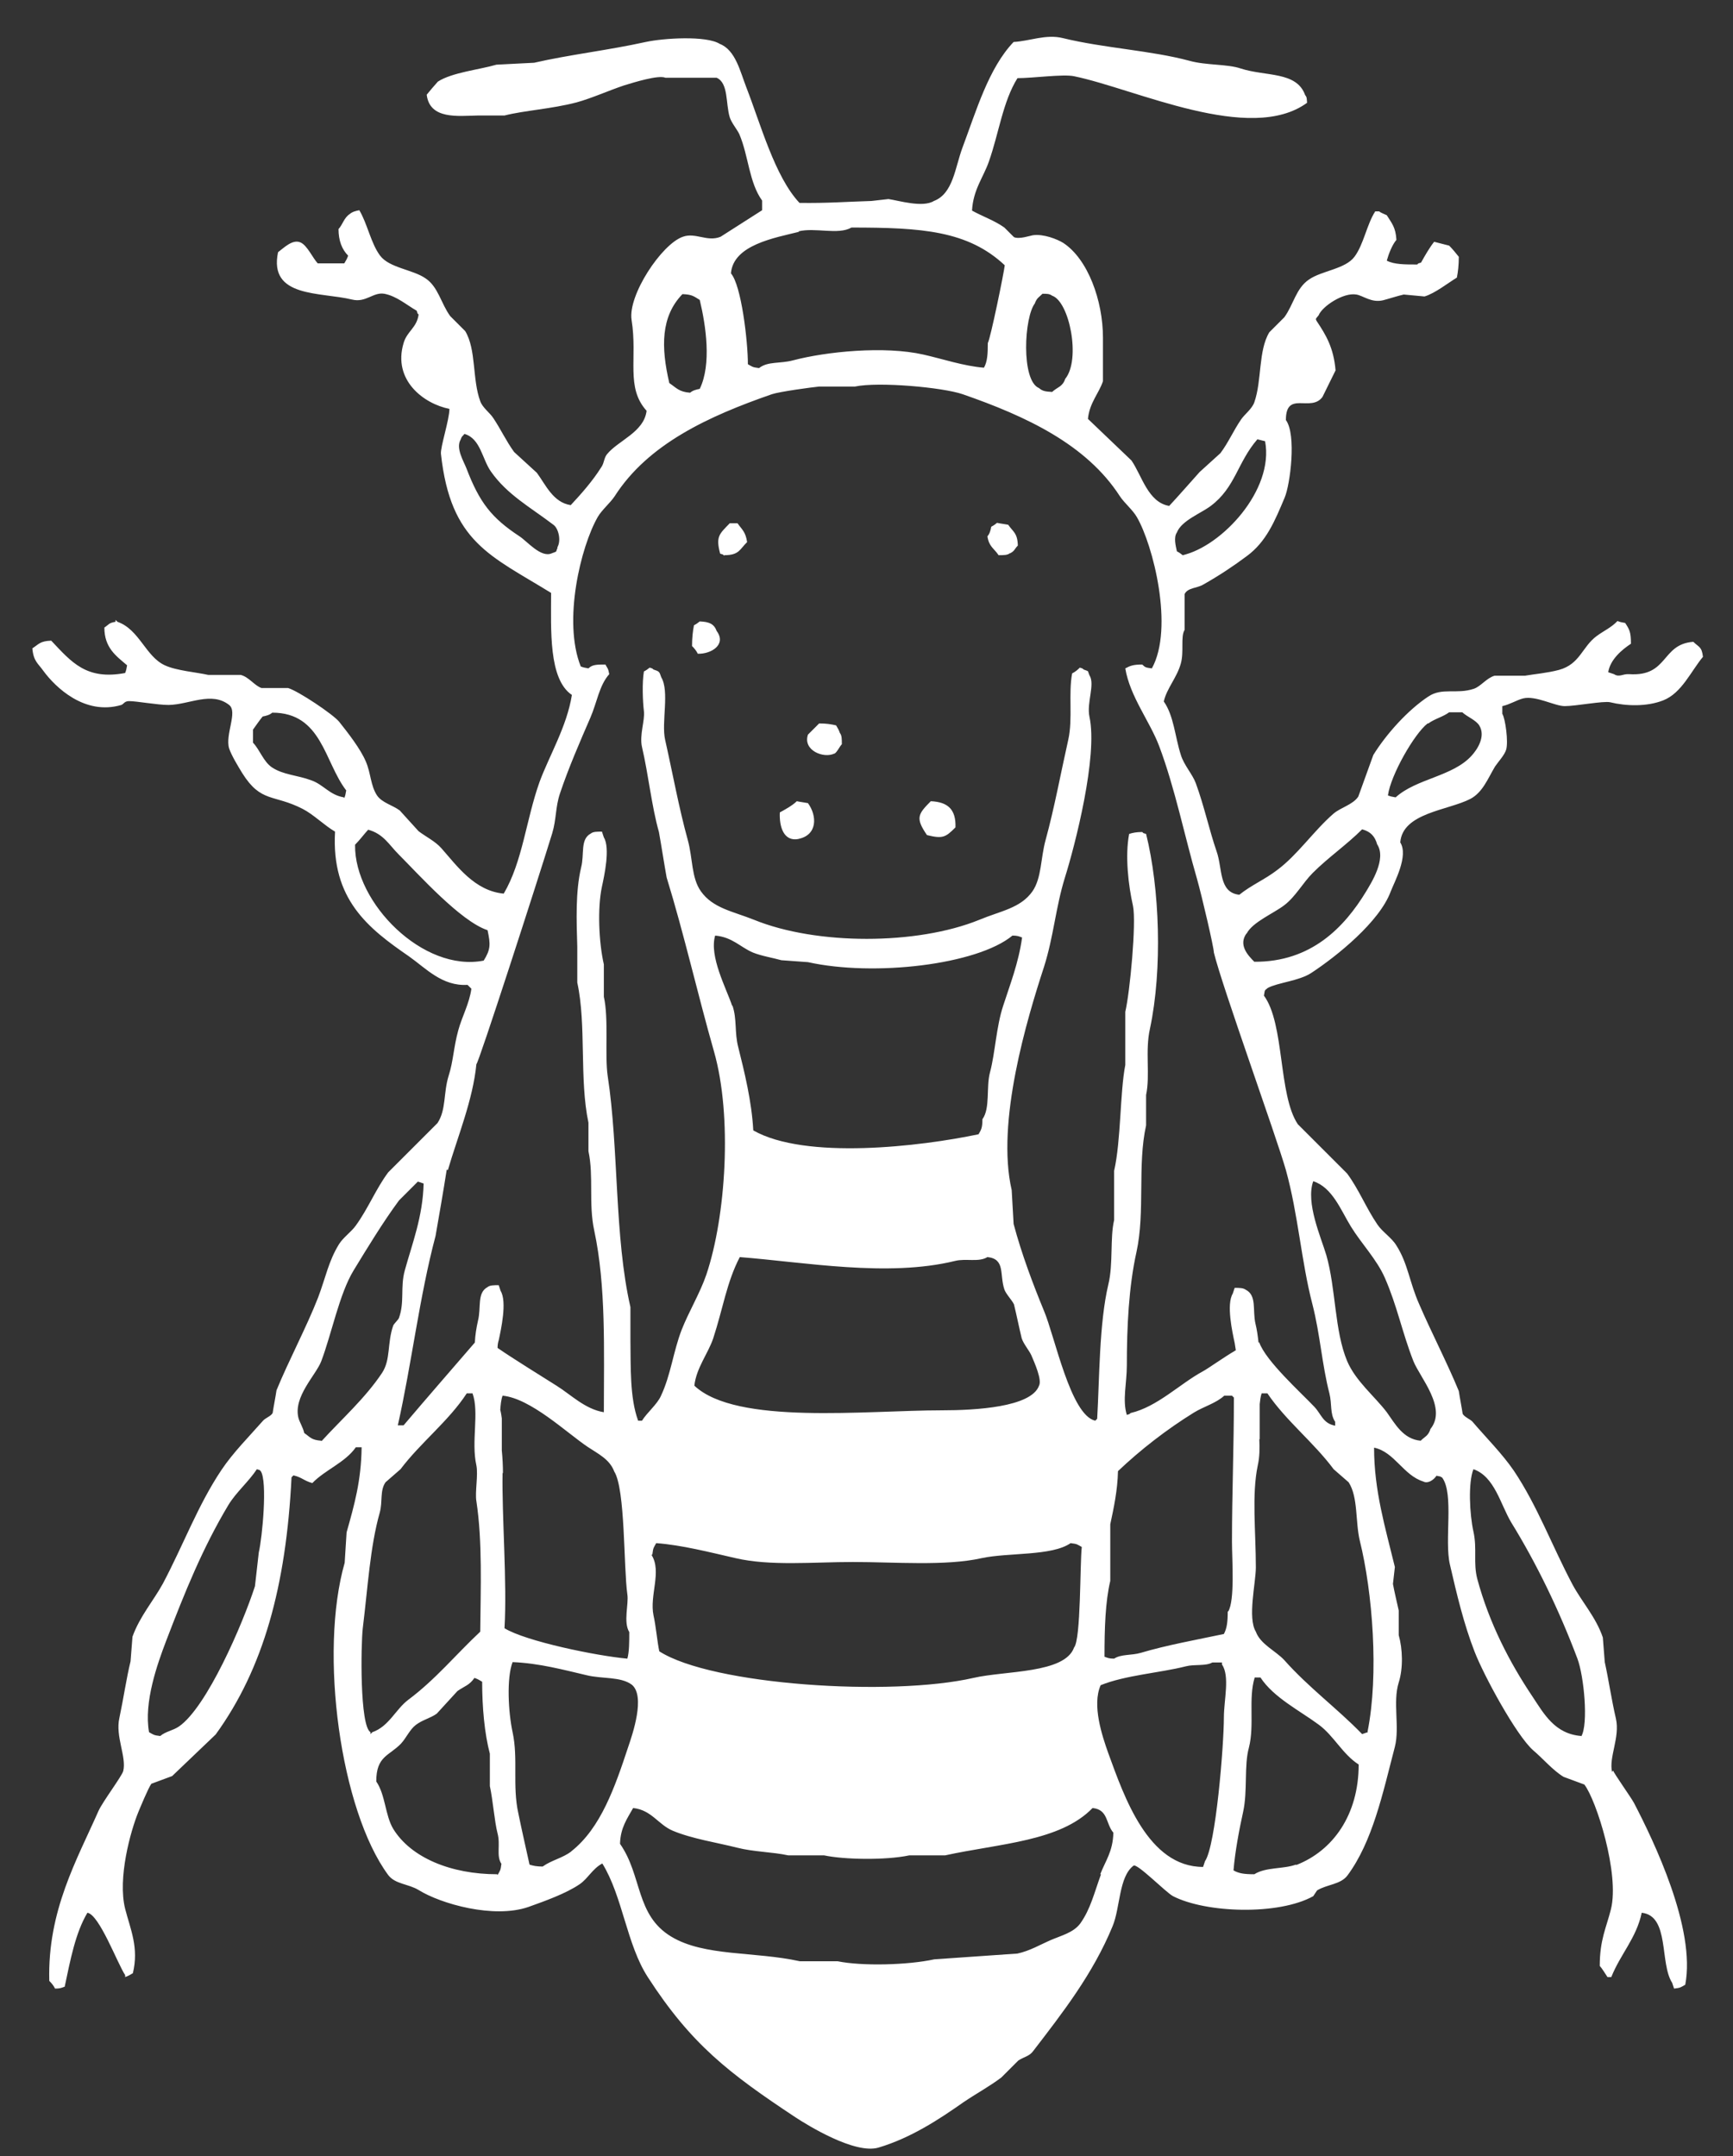 <svg width="45" height="56" viewBox="0 0 45 56" fill="none" xmlns="http://www.w3.org/2000/svg">
<rect x="0" y="0" width="45" height="56" fill="#333333" stroke="none"/>
<path fill-rule="evenodd" clip-rule="evenodd" d="M41.86 46.02C41.77 45.65 42.07 45.12 41.96 44.64C41.84 44.12 41.77 43.62 41.67 43.17C41.65 42.96 41.64 42.74 41.62 42.53C41.44 42 41.07 41.6 40.83 41.15C40.3 40.15 39.92 39.11 39.31 38.2C39.01 37.76 38.58 37.33 38.23 36.92C38.17 36.86 38.02 36.8 37.98 36.72C37.95 36.52 37.91 36.33 37.88 36.13C37.59 35.42 37.15 34.57 36.85 33.87C36.6 33.31 36.56 32.82 36.26 32.35C36.14 32.15 35.9 32 35.77 31.81C35.47 31.37 35.29 30.9 34.98 30.48C34.55 30.05 34.13 29.63 33.7 29.2C33.19 28.44 33.36 26.59 32.82 25.86C32.85 25.71 32.82 25.74 32.92 25.66C33.18 25.52 33.73 25.48 34.05 25.27C34.72 24.83 35.82 23.94 36.11 23.16C36.21 22.9 36.58 22.23 36.36 21.88C36.42 21.11 37.6 21.05 38.18 20.75C38.5 20.58 38.63 20.23 38.82 19.91C38.9 19.79 39.07 19.61 39.11 19.47C39.17 19.27 39.09 18.67 39.01 18.54V18.34C39.2 18.3 39.39 18.18 39.55 18.14C39.88 18.06 40.37 18.34 40.63 18.34C40.92 18.34 41.64 18.2 41.81 18.24C42.22 18.34 42.76 18.36 43.19 18.19C43.67 18 43.91 17.43 44.22 17.06C44.19 16.79 44.11 16.81 43.97 16.67C43.13 16.73 43.33 17.58 42.3 17.51C42.13 17.5 42.05 17.6 41.91 17.51C41.86 17.49 41.81 17.48 41.76 17.46C41.81 17.13 42.12 16.87 42.35 16.72C42.35 16.41 42.31 16.35 42.2 16.18C42.09 16.16 42.08 16.16 42 16.13C41.84 16.3 41.65 16.38 41.46 16.52C41.08 16.8 41.03 17.25 40.48 17.4C40.18 17.48 39.83 17.51 39.6 17.55H38.81C38.6 17.61 38.45 17.83 38.27 17.89C37.82 18.04 37.45 17.85 37.09 18.09C36.56 18.44 36 19.06 35.66 19.61C35.53 19.97 35.4 20.33 35.27 20.69C35.13 20.9 34.82 20.97 34.63 21.13C34.12 21.57 33.69 22.21 33.16 22.6C32.85 22.84 32.49 22.99 32.18 23.24C31.64 23.18 31.75 22.56 31.59 22.11C31.4 21.56 31.27 20.94 31.05 20.34C30.96 20.1 30.74 19.87 30.66 19.6C30.51 19.13 30.48 18.59 30.22 18.22C30.29 17.89 30.56 17.6 30.66 17.24C30.75 16.93 30.65 16.54 30.76 16.36V15.43C30.84 15.26 31.09 15.28 31.25 15.18C31.64 14.96 32.02 14.71 32.38 14.44C32.88 14.07 33.1 13.54 33.36 12.92C33.5 12.59 33.67 11.29 33.39 10.91C33.39 10.13 34.04 10.72 34.34 10.31C34.45 10.08 34.57 9.85 34.68 9.62C34.63 9.03 34.43 8.7 34.19 8.34C34.15 8.27 34.17 8.28 34.24 8.19C34.33 7.96 34.88 7.59 35.22 7.65C35.4 7.68 35.61 7.87 35.91 7.8C36.03 7.77 36.31 7.68 36.45 7.65C36.63 7.67 36.81 7.68 36.99 7.7C37.26 7.62 37.6 7.35 37.83 7.21C37.86 7.06 37.88 6.88 37.88 6.67C37.8 6.57 37.72 6.47 37.63 6.38C37.5 6.35 37.37 6.31 37.24 6.28C37.12 6.43 37 6.64 36.9 6.82C36.82 6.85 36.85 6.82 36.8 6.87C36.48 6.87 36.2 6.87 36.01 6.77C36.06 6.59 36.15 6.36 36.26 6.23C36.24 5.9 36.14 5.8 36.01 5.59C35.95 5.56 35.86 5.53 35.81 5.49H35.71C35.49 5.83 35.41 6.35 35.17 6.67C34.93 6.99 34.32 7.03 33.99 7.26C33.65 7.49 33.59 7.91 33.35 8.24C33.22 8.37 33.09 8.5 32.96 8.63C32.67 9.11 32.77 9.88 32.57 10.45C32.51 10.62 32.32 10.76 32.23 10.89C32.03 11.18 31.9 11.49 31.69 11.77C31.51 11.93 31.33 12.1 31.15 12.26C30.88 12.56 30.63 12.85 30.36 13.14C29.81 13.05 29.65 12.35 29.38 11.96C29 11.6 28.63 11.24 28.25 10.88C28.29 10.46 28.54 10.21 28.64 9.9V8.77C28.64 7.81 28.25 6.73 27.61 6.31C27.45 6.21 27.09 6.07 26.82 6.11C26.75 6.12 26.47 6.22 26.33 6.16C26.25 6.08 26.17 6 26.08 5.91C25.83 5.73 25.51 5.62 25.24 5.47C25.27 4.92 25.54 4.6 25.68 4.19C25.94 3.45 26.04 2.64 26.42 2.03C26.82 2.03 27.61 1.92 27.89 1.98C29.49 2.31 32.46 3.75 33.94 2.67C33.93 2.56 33.94 2.53 33.89 2.47C33.67 1.85 32.87 1.99 32.22 1.78C31.87 1.66 31.32 1.7 30.89 1.58C29.89 1.31 28.66 1.25 27.6 0.99C27.16 0.88 26.73 1.07 26.32 1.09C25.67 1.77 25.35 2.88 24.99 3.84C24.8 4.35 24.75 5.03 24.25 5.22C23.96 5.4 23.34 5.21 23.07 5.17C22.92 5.19 22.78 5.2 22.63 5.22C21.97 5.24 21.49 5.28 20.76 5.27C20.12 4.59 19.75 3.22 19.38 2.27C19.22 1.86 19.1 1.3 18.69 1.14C18.34 0.92 17.23 0.99 16.77 1.09C15.77 1.31 14.78 1.42 13.87 1.63C13.54 1.65 13.21 1.66 12.89 1.68C12.45 1.81 11.74 1.88 11.37 2.12C11.27 2.23 11.17 2.35 11.08 2.46C11.16 3.11 11.89 3.01 12.41 3H13.1C13.61 2.87 14.32 2.83 14.97 2.66C15.37 2.55 15.81 2.35 16.2 2.22C16.46 2.14 17.1 1.94 17.28 2.02H18.61C18.92 2.16 18.84 2.69 18.95 3.05C19 3.2 19.14 3.36 19.2 3.49C19.44 4.06 19.45 4.74 19.79 5.21V5.46L18.71 6.15C18.36 6.29 18.06 6.03 17.73 6.15C17.18 6.34 16.3 7.67 16.4 8.31C16.56 9.31 16.24 10.06 16.79 10.67C16.72 11.23 16.05 11.44 15.76 11.8C15.68 11.9 15.69 12.03 15.61 12.14C15.39 12.49 15.1 12.82 14.82 13.12C14.36 13.05 14.17 12.59 13.94 12.28C13.74 12.1 13.55 11.92 13.35 11.74C13.14 11.45 13.01 11.16 12.81 10.86C12.72 10.72 12.53 10.59 12.47 10.42C12.26 9.85 12.37 9.08 12.08 8.6C11.95 8.47 11.82 8.34 11.69 8.21C11.45 7.88 11.38 7.45 11.05 7.23C10.72 7 10.11 6.96 9.87 6.64C9.63 6.32 9.54 5.81 9.33 5.46C9.23 5.48 9.15 5.5 9.08 5.56C8.93 5.66 8.9 5.83 8.79 5.95C8.79 6.25 8.88 6.48 9.04 6.64C9 6.75 8.99 6.75 8.94 6.84H8.25C8.12 6.7 7.98 6.38 7.81 6.3C7.6 6.2 7.37 6.44 7.22 6.55C6.97 7.74 8.32 7.58 9.14 7.78C9.5 7.87 9.69 7.58 9.98 7.63C10.3 7.69 10.57 7.93 10.82 8.07C10.85 8.15 10.82 8.12 10.87 8.17C10.82 8.52 10.57 8.6 10.48 8.91C10.19 9.88 11.01 10.49 11.67 10.62C11.67 10.9 11.43 11.62 11.45 11.79C11.7 14.09 12.74 14.43 14.31 15.4C14.31 16.35 14.24 17.64 14.85 18.05C14.72 18.87 14.26 19.63 14.01 20.31C13.66 21.29 13.57 22.38 13.08 23.21C12.32 23.14 11.86 22.48 11.46 22.03C11.3 21.85 11.07 21.74 10.87 21.59C10.71 21.41 10.54 21.23 10.38 21.05C10.19 20.91 9.92 20.85 9.79 20.66C9.62 20.4 9.63 20.08 9.5 19.78C9.36 19.45 9.04 19.04 8.81 18.75C8.66 18.56 7.75 17.95 7.48 17.87H6.79C6.61 17.81 6.46 17.58 6.25 17.53H5.41C5.1 17.46 4.58 17.42 4.28 17.28C3.78 17.05 3.62 16.35 3.05 16.15C3.03 16.13 3.02 16.12 3 16.1V16.15C2.82 16.18 2.83 16.22 2.71 16.3C2.71 16.83 3.02 17.04 3.3 17.28C3.28 17.39 3.28 17.4 3.25 17.48C2.24 17.67 1.86 17.2 1.33 16.64C1.04 16.65 1.01 16.73 0.84 16.84C0.87 17.18 0.99 17.23 1.13 17.43C1.44 17.85 2.2 18.59 3.15 18.31C3.21 18.29 3.23 18.21 3.35 18.21C3.55 18.21 4.08 18.31 4.38 18.31C4.92 18.3 5.49 17.95 5.95 18.31C6.18 18.49 5.84 19.08 5.95 19.44C6.01 19.62 6.18 19.9 6.29 20.08C6.78 20.86 7.1 20.62 7.86 21.01C8.15 21.16 8.41 21.43 8.7 21.6C8.6 23.36 9.56 24.11 10.62 24.84C11.06 25.15 11.48 25.62 12.14 25.58L12.24 25.68C12.19 26.06 11.99 26.42 11.9 26.76C11.78 27.19 11.77 27.57 11.65 27.94C11.51 28.39 11.59 28.82 11.36 29.17C10.93 29.6 10.51 30.02 10.08 30.45C9.76 30.88 9.56 31.39 9.24 31.83C9.12 32 8.91 32.14 8.8 32.32C8.53 32.76 8.46 33.17 8.26 33.7C7.96 34.47 7.49 35.35 7.18 36.11C7.15 36.31 7.11 36.5 7.08 36.7C7.04 36.78 6.89 36.83 6.83 36.9C6.47 37.31 6.05 37.73 5.75 38.18C5.14 39.09 4.76 40.13 4.23 41.13C3.99 41.57 3.63 41.98 3.44 42.51C3.42 42.72 3.41 42.94 3.39 43.15C3.28 43.6 3.21 44.1 3.1 44.62C2.99 45.1 3.29 45.63 3.2 46C3.16 46.14 2.67 46.79 2.56 47.03C2 48.3 1.23 49.63 1.28 51.45C1.34 51.51 1.39 51.57 1.43 51.65C1.56 51.65 1.6 51.63 1.68 51.6C1.83 50.89 1.96 50.2 2.27 49.68C2.58 49.73 3.05 51 3.25 51.3V51.35C3.36 51.31 3.36 51.3 3.45 51.25C3.61 50.59 3.39 50.12 3.25 49.58C3.05 48.78 3.39 47.56 3.59 47.07C3.64 46.95 3.85 46.44 3.93 46.33C4.11 46.26 4.29 46.2 4.47 46.13C4.85 45.77 5.22 45.41 5.6 45.05C6.84 43.34 7.43 41.19 7.57 38.37C7.59 38.35 7.6 38.34 7.62 38.32C7.84 38.37 7.89 38.46 8.11 38.52C8.45 38.17 8.96 37.99 9.24 37.59H9.39C9.38 38.46 9.2 39.09 9 39.8C8.98 40.06 8.97 40.32 8.95 40.59C8.28 42.93 8.84 47.02 10.08 48.7C10.26 48.94 10.61 48.93 10.87 49.09C11.45 49.45 12.82 49.84 13.72 49.53C14.14 49.38 14.7 49.18 15.05 48.94C15.27 48.79 15.38 48.54 15.64 48.4C16.17 49.26 16.27 50.5 16.82 51.35C17.95 53.1 18.93 53.85 20.65 54.99C20.97 55.2 22.2 55.96 22.81 55.78C23.65 55.53 24.38 55.05 25.02 54.6C25.36 54.37 25.68 54.2 26 53.96C26.15 53.81 26.29 53.67 26.44 53.52C26.59 53.42 26.73 53.41 26.83 53.27C27.59 52.28 28.38 51.27 28.89 50.03C29.09 49.55 29.05 48.75 29.43 48.46C29.51 48.37 30.27 49.15 30.46 49.25C31.32 49.69 33.2 49.75 34.1 49.25L34.2 49.1C34.46 48.94 34.81 48.95 34.99 48.71C35.64 47.83 35.9 46.6 36.22 45.37C36.35 44.86 36.16 44.21 36.32 43.7C36.44 43.32 36.42 42.82 36.32 42.47V41.83C36.28 41.65 36.2 41.31 36.17 41.14C36.19 40.99 36.2 40.85 36.22 40.7C35.97 39.67 35.68 38.72 35.68 37.6C36.21 37.71 36.44 38.32 36.96 38.48C37.07 38.54 37.22 38.45 37.3 38.33C37.4 38.35 37.39 38.34 37.45 38.38C37.76 38.81 37.5 40.01 37.65 40.64C37.83 41.42 38.01 42.18 38.29 42.9C38.53 43.52 39.37 45.07 39.81 45.46C40.06 45.67 40.32 45.98 40.6 46.15C40.78 46.22 40.96 46.28 41.14 46.35C41.45 46.75 42.06 48.67 41.83 49.59C41.71 50.07 41.54 50.38 41.54 51.06C41.61 51.14 41.68 51.26 41.74 51.35H41.84C42.08 50.75 42.49 50.34 42.63 49.68C43.36 49.76 43.09 50.99 43.42 51.5C43.44 51.55 43.45 51.6 43.47 51.65C43.65 51.63 43.65 51.61 43.76 51.55C44.04 50.09 42.94 47.81 42.43 46.83C42.35 46.68 41.9 46.05 41.89 45.99L41.86 46.02ZM30.56 13.83C30.68 13.52 31.19 13.33 31.44 13.14C32.08 12.66 32.13 12.01 32.65 11.41C32.72 11.43 32.78 11.44 32.85 11.46C33.09 12.73 31.72 14.19 30.71 14.42C30.66 14.38 30.62 14.35 30.56 14.32C30.53 14.18 30.47 13.96 30.56 13.83ZM14.48 14.22C14.42 14.36 14.48 14.31 14.33 14.37C14.05 14.5 13.69 14.06 13.49 13.93C12.76 13.45 12.45 13.05 12.11 12.16C12.04 11.98 11.83 11.64 11.96 11.42C12 11.31 12 11.35 12.06 11.27C12.48 11.39 12.52 11.93 12.75 12.25C13.17 12.85 13.78 13.18 14.37 13.63C14.5 13.72 14.58 14.04 14.47 14.22H14.48ZM6.72 40.32C6.69 40.61 6.65 40.91 6.62 41.2C6.3 42.19 5.37 44.34 4.65 44.84C4.49 44.95 4.3 44.97 4.16 45.09C3.98 45.07 3.98 45.05 3.87 44.99C3.73 44.21 4.09 43.21 4.31 42.63C4.8 41.35 5.26 40.21 5.93 39.09C6.13 38.76 6.46 38.48 6.67 38.16C6.75 38.19 6.72 38.16 6.77 38.21C6.95 38.47 6.81 39.94 6.72 40.32ZM37.09 18.79C37.25 18.67 37.47 18.62 37.63 18.5H37.97C38.1 18.62 38.32 18.7 38.41 18.84C38.59 19.13 38.35 19.48 38.21 19.63C37.72 20.17 36.78 20.22 36.24 20.71C36.13 20.69 36.12 20.69 36.04 20.66C36.11 20.13 36.73 19.05 37.07 18.79H37.09ZM32.37 24.25C32.52 23.95 33.08 23.72 33.35 23.51C33.64 23.29 33.83 22.93 34.09 22.67C34.49 22.27 34.97 21.94 35.37 21.54C35.59 21.6 35.7 21.72 35.76 21.93C36.01 22.31 35.6 22.94 35.47 23.16C34.91 24.08 34.05 24.99 32.57 24.98C32.4 24.81 32.15 24.54 32.37 24.24V24.25ZM26.87 7.88C26.93 7.73 26.97 7.73 27.07 7.63C27.19 7.63 27.25 7.63 27.32 7.68C27.77 7.83 28.07 9.34 27.66 9.84C27.59 10.05 27.46 10.05 27.32 10.18C27.15 10.17 27.07 10.16 26.98 10.08C26.51 9.89 26.59 8.22 26.88 7.87L26.87 7.88ZM20.73 6.01C21.17 5.9 21.76 6.11 22.11 5.91C23.93 5.91 25.13 5.99 26.09 6.89C26.07 7.08 25.72 8.79 25.65 8.91C25.65 9.19 25.64 9.39 25.55 9.55C25.03 9.51 24.47 9.32 23.98 9.21C22.97 8.98 21.46 9.13 20.59 9.36C20.25 9.45 19.94 9.38 19.71 9.56C19.53 9.54 19.53 9.52 19.42 9.46C19.42 8.86 19.25 7.41 18.98 7.1C19.04 6.36 20.11 6.18 20.75 6.02L20.73 6.01ZM17.73 7.64C17.98 7.65 18.02 7.7 18.17 7.79C18.33 8.46 18.48 9.46 18.17 10.1C18.07 10.12 17.99 10.14 17.92 10.2C17.63 10.18 17.56 10.07 17.38 9.95C17.16 9.01 17.16 8.22 17.72 7.64H17.73ZM8.93 20.71C8.56 20.65 8.4 20.38 8.09 20.27C7.72 20.13 7.36 20.13 7.06 19.93C6.84 19.78 6.75 19.48 6.57 19.29V18.95C6.65 18.84 6.73 18.72 6.82 18.61C6.92 18.59 7 18.57 7.07 18.51C8.36 18.51 8.42 19.79 8.99 20.53C8.97 20.64 8.97 20.65 8.94 20.73L8.93 20.71ZM9.22 21.94C9.34 21.82 9.45 21.67 9.56 21.55C9.96 21.66 10.1 21.94 10.35 22.19C10.87 22.71 11.96 23.93 12.66 24.16C12.74 24.53 12.74 24.66 12.56 24.95C10.99 25.26 9.2 23.45 9.22 21.95V21.94ZM11.63 30.39C11.88 29.53 12.28 28.57 12.37 27.64C12.42 27.64 13.94 22.94 14.34 21.64C14.45 21.27 14.42 20.97 14.54 20.61C14.76 19.95 15.07 19.24 15.33 18.64C15.5 18.25 15.56 17.8 15.82 17.51C15.79 17.35 15.78 17.37 15.72 17.26C15.5 17.26 15.38 17.26 15.28 17.36C15.17 17.34 15.16 17.34 15.08 17.31C14.61 16.13 15.08 14.2 15.52 13.43C15.63 13.24 15.84 13.07 15.96 12.89C16.83 11.53 18.4 10.81 20.04 10.24C20.25 10.17 21.07 10.06 21.27 10.04H22.2C22.81 9.91 24.48 10.06 25 10.24C26.64 10.81 28.21 11.54 29.08 12.89C29.2 13.07 29.41 13.24 29.52 13.43C29.94 14.15 30.49 16.31 29.91 17.36C29.76 17.34 29.74 17.34 29.66 17.26C29.43 17.26 29.35 17.29 29.22 17.36C29.34 18.09 29.86 18.74 30.1 19.38C30.51 20.47 30.76 21.72 31.08 22.82C31.21 23.28 31.52 24.61 31.52 24.74C31.73 25.61 33.14 29.51 33.39 30.39C33.71 31.54 33.79 32.77 34.08 33.88C34.28 34.66 34.33 35.46 34.52 36.19C34.59 36.47 34.53 36.72 34.67 36.93V37.03C34.35 36.97 34.31 36.73 34.13 36.54C33.77 36.16 32.87 35.35 32.7 34.87C32.7 34.87 32.69 34.87 32.68 34.87C32.66 34.7 32.64 34.54 32.6 34.38C32.52 34.03 32.64 33.65 32.35 33.5C32.28 33.45 32.19 33.45 32.06 33.45C32.04 33.5 32.03 33.55 32.01 33.6C31.84 33.88 32 34.6 32.06 34.88C32.07 34.94 32.08 35.01 32.09 35.07C31.75 35.27 31.38 35.54 31.23 35.62C30.64 35.94 30.05 36.54 29.36 36.7C29.31 36.74 29.35 36.72 29.26 36.75C29.14 36.37 29.26 35.92 29.26 35.47C29.26 34.46 29.31 33.42 29.51 32.52C29.74 31.47 29.53 30.26 29.76 29.23V28.44C29.87 27.92 29.73 27.3 29.86 26.72C30.19 25.17 30.11 23.06 29.76 21.66C29.68 21.63 29.71 21.66 29.66 21.61C29.51 21.61 29.41 21.63 29.32 21.66C29.21 22.23 29.3 23 29.42 23.53C29.51 23.97 29.34 25.77 29.22 26.28V27.66C29.08 28.38 29.11 29.62 28.93 30.41V31.69C28.82 32.15 28.91 32.83 28.78 33.36C28.54 34.37 28.55 35.82 28.49 36.85L28.44 36.9C27.8 36.76 27.39 34.71 27.11 34.05C26.83 33.37 26.53 32.58 26.32 31.79C26.3 31.5 26.29 31.2 26.27 30.91C25.86 29.14 26.67 26.46 27.11 25.11C27.36 24.32 27.41 23.58 27.65 22.8C27.92 21.94 28.51 19.64 28.29 18.62C28.21 18.25 28.44 17.78 28.29 17.54C28.23 17.4 28.29 17.45 28.14 17.39C28.09 17.35 28.13 17.37 28.04 17.34C27.98 17.4 27.92 17.45 27.84 17.49C27.74 18.01 27.86 18.67 27.74 19.21C27.54 20.1 27.38 20.98 27.15 21.82C27.02 22.29 27.05 22.8 26.81 23.15C26.5 23.59 25.98 23.66 25.43 23.89C23.81 24.55 21.2 24.55 19.58 23.89C19.03 23.67 18.51 23.59 18.2 23.15C17.95 22.8 17.99 22.29 17.86 21.82C17.63 20.99 17.47 20.1 17.27 19.21C17.17 18.76 17.39 17.96 17.17 17.59C17.12 17.44 17.12 17.44 16.97 17.39C16.92 17.35 16.96 17.37 16.87 17.34C16.82 17.38 16.78 17.41 16.72 17.44C16.67 17.73 16.69 18.23 16.72 18.47C16.75 18.71 16.6 19.09 16.67 19.4C16.84 20.13 16.92 20.94 17.11 21.61C17.18 22 17.24 22.4 17.31 22.79C17.76 24.25 18.12 25.84 18.54 27.31C19.02 28.99 18.85 31.6 18.34 33.11C18.18 33.58 17.88 34.08 17.7 34.54C17.48 35.11 17.42 35.71 17.16 36.26C17.06 36.48 16.8 36.69 16.67 36.9H16.57C16.35 36.3 16.38 35.49 16.37 34.79V33.95C15.95 32.12 16.07 29.84 15.78 27.95C15.7 27.41 15.81 26.46 15.68 25.89V25.05C15.55 24.48 15.51 23.59 15.63 23.03C15.69 22.75 15.85 22.03 15.68 21.75C15.66 21.7 15.65 21.65 15.63 21.6C15.5 21.6 15.4 21.6 15.34 21.65C15.06 21.8 15.18 22.18 15.09 22.53C14.94 23.16 14.97 23.92 14.99 24.59V25.52C15.23 26.62 15.04 28.03 15.28 29.16V29.9C15.42 30.55 15.28 31.27 15.43 31.96C15.74 33.41 15.68 35.06 15.68 36.68C15.19 36.6 14.82 36.22 14.45 35.99C14.07 35.75 13.31 35.28 12.92 35.01C12.92 34.94 12.93 34.87 12.95 34.81C13.01 34.53 13.17 33.81 13 33.53C12.98 33.48 12.97 33.43 12.95 33.38C12.82 33.38 12.72 33.38 12.66 33.43C12.38 33.58 12.5 33.96 12.41 34.31C12.37 34.49 12.34 34.67 12.33 34.87C11.71 35.59 11.09 36.3 10.48 37.02H10.33C10.69 35.42 10.89 33.68 11.31 32.1C11.41 31.53 11.51 30.95 11.6 30.38L11.63 30.39ZM16.94 40.37C16.96 40.19 16.98 40.19 17.04 40.08C17.71 40.13 18.44 40.32 19.1 40.47C20 40.68 21.12 40.57 22.15 40.57C23.24 40.57 24.56 40.68 25.49 40.47C26.19 40.32 27.31 40.42 27.8 40.08C27.98 40.1 27.98 40.12 28.09 40.18C28.04 40.62 28.07 42.58 27.89 42.79C27.65 43.47 26.1 43.39 25.28 43.58C23.14 44.07 18.49 43.77 17.12 42.89C17.07 42.67 17.03 42.22 16.97 41.96C16.86 41.44 17.19 40.82 16.92 40.39L16.94 40.37ZM19.2 32.65C20.88 32.78 23.05 33.18 24.8 32.75C25.08 32.68 25.42 32.79 25.64 32.65C26.11 32.7 25.95 33.1 26.08 33.49C26.12 33.61 26.28 33.77 26.33 33.88C26.4 34.17 26.46 34.47 26.53 34.76C26.58 34.91 26.72 35.07 26.78 35.2C26.87 35.41 27.06 35.84 26.98 35.99C26.78 36.55 25.32 36.63 24.47 36.63C22.48 36.63 19.12 37.02 18.03 35.99C18.08 35.53 18.39 35.15 18.52 34.76C18.77 34 18.87 33.3 19.21 32.65H19.2ZM19.01 26.12C18.86 25.67 18.41 24.84 18.57 24.3C19.02 24.34 19.22 24.6 19.55 24.74C19.77 24.83 20.08 24.88 20.29 24.94C20.52 24.96 20.75 24.97 20.98 24.99C22.69 25.37 25.37 25.06 26.29 24.3C26.42 24.3 26.46 24.32 26.54 24.35C26.45 25.01 26.22 25.59 26.05 26.12C25.87 26.66 25.84 27.35 25.71 27.84C25.6 28.23 25.72 28.78 25.51 29.07C25.51 29.29 25.48 29.34 25.41 29.46C23.9 29.78 20.91 30.13 19.56 29.36C19.52 28.61 19.33 27.84 19.17 27.2C19.07 26.82 19.14 26.47 19.02 26.12H19.01ZM8.34 37.42C8.08 37.4 8.06 37.33 7.9 37.22C7.87 37.08 7.78 36.94 7.75 36.83C7.61 36.28 8.2 35.72 8.34 35.36C8.61 34.65 8.81 33.61 9.18 33C9.54 32.41 9.94 31.75 10.36 31.18L10.85 30.69C10.85 30.69 10.95 30.72 11 30.74C10.98 31.6 10.7 32.31 10.51 33C10.39 33.44 10.51 33.81 10.36 34.23C10.35 34.27 10.23 34.38 10.21 34.43C10.05 34.89 10.15 35.31 9.92 35.66C9.48 36.32 8.87 36.86 8.35 37.43L8.34 37.42ZM9.62 45.04V44.99C9.34 44.83 9.37 42.73 9.42 42.29C9.55 41.24 9.61 40.17 9.86 39.29C9.94 39 9.86 38.72 10.01 38.5C10.14 38.39 10.27 38.27 10.4 38.16C10.92 37.47 11.65 36.91 12.12 36.19H12.27C12.45 36.69 12.23 37.44 12.37 38.06C12.42 38.31 12.33 38.76 12.37 38.99C12.53 40.04 12.48 41.27 12.47 42.38C11.84 42.97 11.31 43.62 10.6 44.15C10.27 44.4 10.1 44.84 9.67 44.99L9.62 45.04ZM12.91 48.68C11.71 48.68 10.67 48.25 10.21 47.5C10 47.15 10.01 46.62 9.77 46.27C9.77 45.61 10.1 45.61 10.41 45.29C10.55 45.14 10.64 44.92 10.8 44.8C10.97 44.67 11.17 44.63 11.34 44.51C11.52 44.31 11.7 44.12 11.88 43.92C12.07 43.79 12.19 43.77 12.32 43.58C12.43 43.62 12.43 43.63 12.52 43.68C12.52 44.34 12.58 45.02 12.72 45.55V46.39C12.8 46.76 12.84 47.31 12.92 47.62C13 47.92 12.88 48.2 13.02 48.41C13 48.59 12.98 48.59 12.92 48.7L12.91 48.68ZM13.06 38.26C13.06 38.08 13.05 37.87 13.03 37.67V36.84C13.02 36.77 13.01 36.69 12.99 36.62C13 36.49 13.01 36.36 13.05 36.25C13.78 36.32 14.71 37.21 15.26 37.58C15.53 37.76 15.83 37.9 15.95 38.22C16.24 38.68 16.19 40.7 16.29 41.41C16.33 41.66 16.18 42.13 16.34 42.39C16.34 42.63 16.34 42.91 16.29 43.08C15.5 43.01 13.65 42.63 13.1 42.29C13.17 41.12 13.03 39.37 13.05 38.26H13.06ZM14.83 48.09C14.61 48.26 14.33 48.31 14.09 48.48C13.94 48.48 13.84 48.46 13.75 48.43C13.66 48.02 13.55 47.54 13.46 47.1C13.3 46.38 13.46 45.68 13.31 44.99C13.2 44.48 13.15 43.59 13.31 43.17C14.01 43.2 14.63 43.37 15.23 43.51C15.63 43.61 16.12 43.54 16.41 43.76C16.76 44.06 16.43 45.03 16.31 45.38C15.97 46.41 15.6 47.48 14.84 48.08L14.83 48.09ZM28.59 48.68C28.41 49.17 28.32 49.58 28.05 49.96C27.87 50.2 27.56 50.27 27.26 50.4C27.01 50.51 26.74 50.67 26.42 50.74C25.7 50.79 24.98 50.84 24.26 50.89C23.57 51.04 22.39 51.07 21.75 50.94H20.77C19.59 50.68 18.29 50.82 17.43 50.3C16.5 49.74 16.68 48.72 16.1 47.89C16.11 47.47 16.29 47.23 16.44 46.96C16.92 47.01 17.09 47.39 17.47 47.55C17.97 47.76 18.63 47.86 19.14 47.99C19.57 48.1 20.06 48.1 20.47 48.19H21.4C21.92 48.3 22.99 48.32 23.61 48.19H24.54C25.95 47.88 27.53 47.83 28.37 46.96C28.78 47 28.71 47.37 28.91 47.6C28.9 48.09 28.7 48.34 28.57 48.68H28.59ZM31.78 44.6C31.78 45.33 31.57 47.94 31.29 48.34C31.27 48.39 31.26 48.44 31.24 48.49C29.81 48.49 29.19 46.66 28.78 45.54C28.62 45.09 28.35 44.29 28.58 43.77C29.22 43.51 30.12 43.45 30.79 43.28C31.02 43.22 31.3 43.28 31.48 43.18H31.73V43.23C31.94 43.54 31.78 44.15 31.78 44.61V44.6ZM31.88 41.85C31.88 42.12 31.86 42.29 31.78 42.44C31.07 42.59 30.29 42.73 29.62 42.93C29.38 43 29.11 42.96 28.93 43.08C28.8 43.08 28.76 43.06 28.68 43.03C28.68 42.3 28.7 41.61 28.83 41.06V39.59C28.92 39.17 29.02 38.7 29.03 38.21C29.62 37.65 30.29 37.13 31 36.69C31.26 36.53 31.57 36.45 31.79 36.25H31.99L32.04 36.3C32.04 37.62 31.99 38.79 31.99 40.04C31.99 40.51 32.07 41.57 31.89 41.86L31.88 41.85ZM33.65 48.43C33.32 48.55 32.87 48.49 32.57 48.68C32.31 48.68 32.17 48.66 32.03 48.58C32.07 48.09 32.18 47.51 32.28 47.06C32.4 46.51 32.3 45.86 32.43 45.39C32.58 44.8 32.41 44.12 32.58 43.57H32.73C33.07 44.09 33.75 44.43 34.25 44.8C34.64 45.09 34.86 45.56 35.28 45.83C35.28 47.14 34.61 48.07 33.66 48.44L33.65 48.43ZM35.52 44.99C35.52 44.99 35.42 45.02 35.37 45.04C34.72 44.37 33.98 43.83 33.35 43.12C33.13 42.88 32.73 42.71 32.61 42.38C32.39 42.02 32.61 41.11 32.61 40.71C32.61 39.78 32.5 38.82 32.66 38.06C32.71 37.84 32.71 37.61 32.7 37.38H32.71V36.47C32.72 36.38 32.73 36.28 32.76 36.19H32.91C33.39 36.9 34.11 37.46 34.63 38.16C34.76 38.27 34.89 38.39 35.02 38.5C35.27 38.89 35.19 39.52 35.31 40.02C35.64 41.35 35.81 43.49 35.51 44.98L35.52 44.99ZM37.14 37.13C37.08 37.3 37 37.31 36.89 37.42C36.43 37.38 36.22 36.97 36.01 36.68C35.69 36.26 35.2 35.87 34.98 35.35C34.65 34.56 34.69 33.47 34.44 32.6C34.3 32.13 33.9 31.24 34.1 30.68C34.6 30.84 34.82 31.44 35.08 31.86C35.35 32.3 35.75 32.71 35.96 33.19C36.28 33.92 36.41 34.61 36.7 35.35C36.87 35.78 37.59 36.57 37.14 37.12V37.13ZM41.07 45.09C40.37 45.04 40.09 44.51 39.79 44.06C39.2 43.18 38.67 42.16 38.36 41.01C38.25 40.59 38.36 40.23 38.26 39.78C38.16 39.33 38.12 38.51 38.26 38.16C38.81 38.35 38.96 39.07 39.24 39.54C39.9 40.61 40.49 41.83 40.96 43.08C41.13 43.53 41.25 44.78 41.06 45.1L41.07 45.09Z" fill="white"/>
<path fill-rule="evenodd" clip-rule="evenodd" d="M18.81 14.42C19.2 14.42 19.21 14.26 19.4 14.08C19.36 13.81 19.27 13.76 19.15 13.59H18.95C18.68 13.87 18.58 13.93 18.7 14.38C18.78 14.41 18.75 14.38 18.8 14.43L18.81 14.42Z" fill="white"/>
<path fill-rule="evenodd" clip-rule="evenodd" d="M26.23 14.37C26.35 14.31 26.34 14.26 26.43 14.17C26.42 13.84 26.31 13.82 26.18 13.63C26.08 13.61 25.98 13.6 25.89 13.58C25.84 13.62 25.8 13.65 25.74 13.68C25.72 13.78 25.7 13.86 25.64 13.93C25.68 14.2 25.81 14.24 25.93 14.42C26.06 14.42 26.16 14.42 26.22 14.37H26.23Z" fill="white"/>
<path fill-rule="evenodd" clip-rule="evenodd" d="M18.61 16.39C18.54 16.2 18.41 16.15 18.17 16.14C18.12 16.18 18.08 16.21 18.02 16.24C17.99 16.39 17.97 16.57 17.97 16.78C18.03 16.84 18.08 16.9 18.12 16.98C18.47 16.99 18.87 16.74 18.61 16.39Z" fill="white"/>
<path fill-rule="evenodd" clip-rule="evenodd" d="M21.66 19.58C21.73 19.55 21.8 19.39 21.86 19.33C21.86 19.2 21.86 19.1 21.81 19.04C21.77 18.93 21.76 18.93 21.71 18.84C21.58 18.81 21.46 18.79 21.27 18.79C21.17 18.89 21.07 18.99 20.98 19.08C20.84 19.49 21.39 19.71 21.67 19.57L21.66 19.58Z" fill="white"/>
<path fill-rule="evenodd" clip-rule="evenodd" d="M20.73 21.79C21.23 21.69 21.22 21.19 20.98 20.86C20.88 20.84 20.78 20.83 20.69 20.81C20.58 20.92 20.38 21.03 20.25 21.1C20.23 21.47 20.35 21.87 20.74 21.79H20.73Z" fill="white"/>
<path fill-rule="evenodd" clip-rule="evenodd" d="M24.81 21.5C24.83 21.01 24.6 20.83 24.17 20.81C23.83 21.15 23.77 21.25 24.07 21.69C24.48 21.79 24.55 21.75 24.81 21.49V21.5Z" fill="white"/>
</svg>

